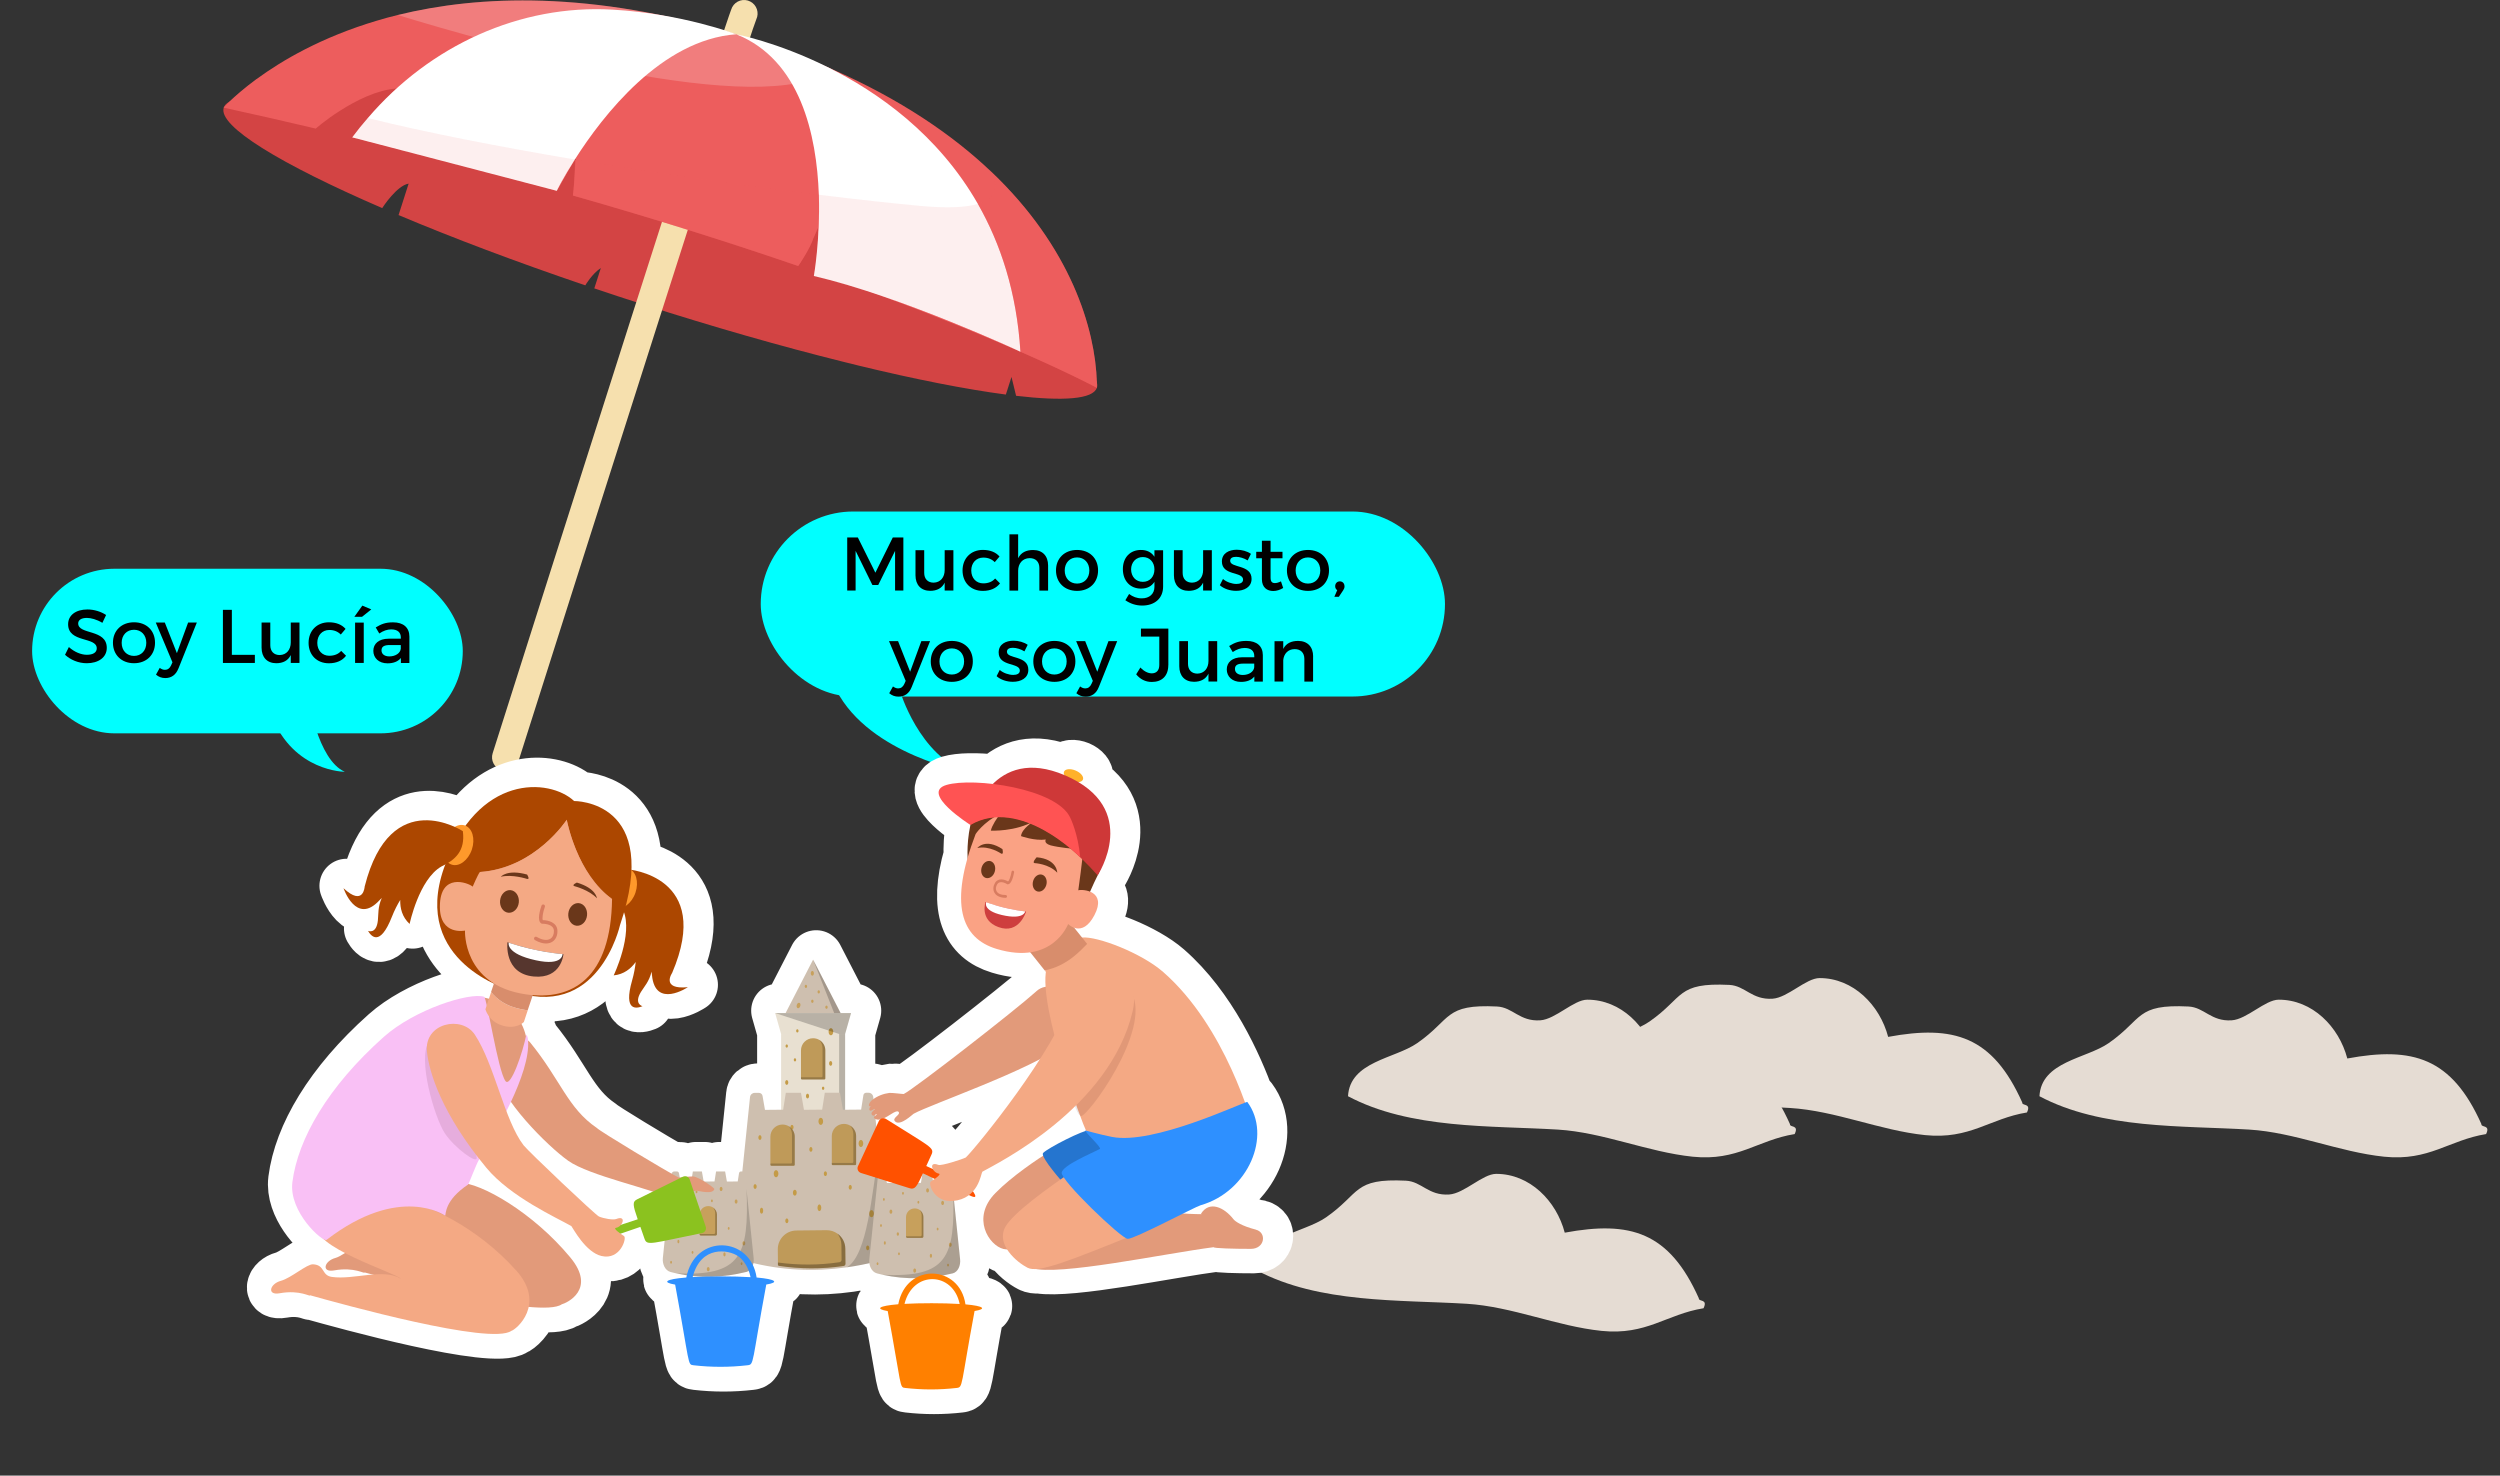 <?xml version="1.0" encoding="UTF-8"?>
<svg xmlns="http://www.w3.org/2000/svg" width="461.72" height="272.52" viewBox="0 0 461.72 272.52">
  <rect x="0" y="0" width="461.72" height="272.52" fill="#333333" stroke="none"/>
  <defs>
    <style>
      .c {
        opacity: .29;
      }

      .c, .d, .e, .f, .g, .h, .i, .j, .k, .l, .m, .n, .o, .p, .q, .r, .s, .t, .u, .v, .w, .x, .y, .z, .aa, .ab, .ac, .ad, .ae, .af, .ag, .ah, .ai, .aj, .ak, .al, .am, .an, .ao {
        stroke-width: 0px;
      }

      .d {
        opacity: .17;
      }

      .e {
        opacity: .2;
      }

      .e, .ap, .ae {
        fill: #fff;
      }

      .f {
        opacity: .24;
      }

      .g, .h {
        opacity: .1;
      }

      .g, .h, .ao {
        mix-blend-mode: multiply;
      }

      .g, .ah, .ao {
        fill: #ed5d5d;
      }

      .h {
        fill: #300;
      }

      .i {
        opacity: .21;
      }

      .ap {
        stroke: #fff;
        stroke-linejoin: round;
        stroke-width: 10px;
      }

      .aq {
        isolation: isolate;
      }

      .k {
        fill: #f4a984;
      }

      .l {
        fill: #f6e0ae;
      }

      .m {
        fill: #faa284;
      }

      .n {
        fill: #f9c0f5;
      }

      .o {
        fill: #2575cf;
      }

      .p {
        fill: #56362e;
      }

      .q {
        fill: #c49b47;
      }

      .r {
        fill: #d34444;
      }

      .s {
        fill: #c7a05c;
      }

      .t {
        fill: #ce3838;
      }

      .u {
        fill: #ce3e3e;
      }

      .v {
        fill: #e29a7a;
      }

      .w {
        fill: #d88d6c;
      }

      .x {
        fill: #d87c60;
      }

      .y {
        fill: #ac4700;
      }

      .z {
        fill: #bf9a59;
      }

      .aa {
        fill: #cebfaf;
      }

      .ab {
        fill: #2e90ff;
      }

      .ac {
        fill: #8bc21f;
      }

      .ad {
        fill: #ff8000;
      }

      .af {
        fill: #e8e0d1;
      }

      .ag {
        fill: #e5dcd3;
      }

      .ai {
        fill: #ff992b;
      }

      .aj {
        fill: #ffb12b;
      }

      .ak {
        fill: #ff5353;
      }

      .al {
        fill: #ff5100;
      }

      .am {
        fill: aqua;
      }

      .an {
        fill: #6a371a;
      }

      .ao {
        opacity: .4;
      }
    </style>
  </defs>
  <g class="aq">
    <g id="a" data-name="Layer 1">
      <g>
        <path class="ag" d="m458.29,207.62c-5.49-12.28-12.67-14.37-24.77-12.13-1.55-5.89-6.47-10.87-12.67-10.86-2.49,0-5.89,3.63-8.68,3.81-3.83.25-5.05-2.4-7.98-2.55-9.8-.48-8.33,2.29-14.74,6.76-4.15,2.89-12.43,3.37-12.79,9.81,11.49,6.11,26.42,5.41,38.73,6.16,8.41.51,16.62,4.15,24.94,5.01,8.31.85,11.96-3.07,18.82-4.18.86-1.77-.91-1.17-.87-1.82Z"/>
        <g>
          <g>
            <g>
              <path class="am" d="m56.94,128.79s1.68,11.53,6.74,13.75c0,0-9.38,0-13.47-10.2l6.74-3.55Z"/>
              <rect class="am" x="5.93" y="105.04" width="79.54" height="30.4" rx="15.2" ry="15.2"/>
            </g>
            <g>
              <path class="j" d="m19.6,113.57l-.69,1.46c-1.06-.64-2.13-.91-2.87-.91-.97,0-1.6.36-1.6,1.02,0,2.14,5.29.99,5.28,4.52,0,1.75-1.54,2.83-3.7,2.83-1.54,0-3-.63-4.01-1.56l.71-1.43c1.01.92,2.27,1.43,3.32,1.43,1.15,0,1.83-.43,1.83-1.19,0-2.19-5.29-.97-5.29-4.45,0-1.68,1.44-2.73,3.57-2.73,1.27,0,2.52.41,3.43,1.01Z"/>
              <path class="j" d="m28.63,118.71c0,2.24-1.58,3.78-3.88,3.78s-3.89-1.54-3.89-3.78,1.58-3.78,3.89-3.78,3.88,1.53,3.88,3.78Zm-6.16.01c0,1.44.94,2.42,2.28,2.42s2.27-.98,2.27-2.42-.94-2.41-2.27-2.41-2.28.98-2.28,2.41Z"/>
              <path class="j" d="m32.95,123.46c-.46,1.18-1.3,1.77-2.42,1.77-.67,0-1.2-.2-1.72-.63l.69-1.25c.35.25.63.36.97.36.49,0,.88-.27,1.13-.83l.25-.56-3.08-7.34h1.67l2.23,5.65,2.07-5.65h1.61l-3.39,8.47Z"/>
              <path class="j" d="m47.07,120.94v1.5h-5.9v-9.81h1.65v8.31h4.24Z"/>
              <path class="j" d="m55.31,122.44h-1.61v-1.46c-.5,1.04-1.44,1.5-2.66,1.51-1.71,0-2.73-1.09-2.73-2.87v-4.64h1.61v4.19c0,1.12.66,1.81,1.74,1.81,1.29-.03,2.04-1.02,2.04-2.33v-3.67h1.61v7.45Z"/>
              <path class="j" d="m63.82,116.15l-.88,1.04c-.52-.53-1.23-.85-2.13-.84-1.29,0-2.21.97-2.21,2.38s.92,2.38,2.21,2.38c.94,0,1.7-.31,2.2-.9l.9.9c-.67.88-1.75,1.39-3.17,1.39-2.21,0-3.75-1.53-3.75-3.77s1.54-3.8,3.75-3.8c1.34,0,2.4.43,3.08,1.22Z"/>
              <path class="j" d="m66.87,113.92h-1.43l1.48-2.07,1.65.7-1.71,1.37Zm-1.29,8.52v-7.45h1.6v7.45h-1.6Z"/>
              <path class="j" d="m74.03,121.53c-.53.66-1.39.98-2.46.98-1.61,0-2.62-.99-2.62-2.31s1.02-2.23,2.82-2.24h2.26v-.22c0-.94-.6-1.5-1.78-1.5-.71,0-1.46.25-2.2.76l-.66-1.12c1.04-.62,1.79-.94,3.21-.94,1.92,0,3,.98,3.01,2.62v4.89s-1.57,0-1.57,0v-.91Zm-.01-1.71v-.69h-2.02c-1.05,0-1.54.28-1.54.99,0,.67.55,1.11,1.44,1.11,1.15,0,2.03-.6,2.12-1.42Z"/>
            </g>
          </g>
          <g>
            <g>
              <path class="am" d="m166.18,127.5s3.57,12.21,12.67,15.2c0,0-18.19-3.24-24.37-15.2h11.7Z"/>
              <rect class="am" x="140.5" y="94.47" width="126.37" height="34.17" rx="17.08" ry="17.08"/>
            </g>
            <g>
              <path class="j" d="m165.31,109.07v-7.33s-3.11,6.3-3.11,6.3h-1.08l-3.1-6.3v7.33h-1.55v-9.81h1.96l3.24,6.51,3.22-6.51h1.95v9.81h-1.53Z"/>
              <path class="j" d="m176.08,109.07h-1.61v-1.46c-.5,1.04-1.44,1.5-2.66,1.51-1.71,0-2.73-1.09-2.73-2.87v-4.64h1.61v4.19c0,1.12.66,1.81,1.74,1.81,1.29-.03,2.04-1.02,2.04-2.33v-3.67h1.61v7.45Z"/>
              <path class="j" d="m184.6,102.78l-.88,1.04c-.52-.53-1.23-.85-2.13-.84-1.29,0-2.21.97-2.21,2.38s.92,2.38,2.21,2.38c.94,0,1.7-.31,2.2-.9l.9.9c-.67.88-1.75,1.39-3.17,1.39-2.21,0-3.75-1.53-3.75-3.77s1.54-3.8,3.75-3.8c1.34,0,2.4.43,3.08,1.22Z"/>
              <path class="j" d="m193.57,104.44v4.64h-1.61v-4.19c0-1.12-.67-1.81-1.79-1.81-1.33.01-2.13,1.01-2.13,2.33v3.67h-1.61v-10.39h1.61v4.4c.53-1.05,1.49-1.51,2.76-1.51,1.74,0,2.77,1.09,2.77,2.87Z"/>
              <path class="j" d="m202.8,105.35c0,2.24-1.58,3.78-3.88,3.78s-3.89-1.54-3.89-3.78,1.58-3.78,3.89-3.78,3.88,1.53,3.88,3.78Zm-6.16.01c0,1.44.94,2.42,2.28,2.42s2.27-.98,2.27-2.42-.94-2.41-2.27-2.41-2.28.98-2.28,2.41Z"/>
              <path class="j" d="m214.81,108.35c0,2.14-1.53,3.49-3.87,3.49-1.16,0-2.19-.36-3.1-.98l.69-1.16c.7.52,1.43.81,2.34.81,1.42,0,2.34-.83,2.34-2.12v-.94c-.5.81-1.34,1.26-2.47,1.26-2.02,0-3.36-1.46-3.36-3.6s1.33-3.53,3.31-3.54c1.15-.01,2,.45,2.52,1.26v-1.2h1.6v6.72Zm-1.6-3.19c0-1.34-.88-2.28-2.14-2.28s-2.16.95-2.17,2.28c.01,1.34.88,2.3,2.17,2.3s2.14-.95,2.14-2.3Z"/>
              <path class="j" d="m223.81,109.07h-1.61v-1.46c-.5,1.04-1.44,1.5-2.66,1.51-1.71,0-2.73-1.09-2.73-2.87v-4.64h1.61v4.19c0,1.12.66,1.81,1.74,1.81,1.29-.03,2.04-1.02,2.04-2.33v-3.67h1.61v7.45Z"/>
              <path class="j" d="m231.02,102.31l-.59,1.19c-.66-.41-1.49-.66-2.14-.66s-1.09.21-1.09.74c0,1.37,3.96.63,3.95,3.33,0,1.53-1.36,2.21-2.86,2.21-1.09,0-2.25-.36-3-1.04l.58-1.15c.64.57,1.68.92,2.49.92.69,0,1.22-.24,1.22-.8,0-1.53-3.92-.67-3.91-3.36,0-1.51,1.32-2.16,2.75-2.16.94,0,1.93.28,2.61.76Z"/>
              <path class="j" d="m236.98,108.6c-.59.35-1.21.55-1.83.55-1.12,0-2.09-.64-2.09-2.17v-3.87h-1.05v-1.2h1.05v-2.04h1.6v2.04h2.2v1.2h-2.2v3.57c0,.77.29,1.01.8,1.01.34,0,.69-.11,1.12-.32l.41,1.23Z"/>
              <path class="j" d="m245.45,105.35c0,2.24-1.58,3.78-3.88,3.78s-3.89-1.54-3.89-3.78,1.58-3.78,3.89-3.78,3.88,1.53,3.88,3.78Zm-6.16.01c0,1.44.94,2.42,2.28,2.42s2.27-.98,2.27-2.42-.94-2.41-2.27-2.41-2.28.98-2.28,2.41Z"/>
              <path class="j" d="m248.32,108.28c0,.28-.1.52-.25.74l-.8,1.2h-.83l.53-1.22c-.25-.17-.38-.43-.38-.73,0-.52.36-.9.87-.9.45,0,.85.34.85.9Z"/>
              <path class="j" d="m168.37,126.9c-.46,1.18-1.3,1.76-2.42,1.76-.67,0-1.2-.2-1.72-.63l.69-1.25c.35.25.63.36.97.36.49,0,.88-.27,1.13-.83l.25-.56-3.08-7.34h1.67l2.23,5.65,2.07-5.65h1.61l-3.39,8.47Z"/>
              <path class="j" d="m179.67,122.15c0,2.24-1.58,3.78-3.88,3.78s-3.89-1.54-3.89-3.78,1.58-3.78,3.89-3.78,3.88,1.53,3.88,3.78Zm-6.16.01c0,1.44.94,2.42,2.28,2.42s2.27-.98,2.27-2.42-.94-2.41-2.27-2.41-2.28.98-2.28,2.41Z"/>
              <path class="j" d="m189.79,119.11l-.59,1.19c-.66-.41-1.49-.66-2.14-.66s-1.09.21-1.09.74c0,1.37,3.96.63,3.95,3.33,0,1.53-1.36,2.21-2.86,2.21-1.09,0-2.25-.36-3-1.04l.58-1.15c.64.57,1.68.92,2.49.92.69,0,1.22-.24,1.22-.8,0-1.53-3.92-.67-3.91-3.36,0-1.51,1.32-2.16,2.75-2.16.94,0,1.93.28,2.61.76Z"/>
              <path class="j" d="m198.61,122.15c0,2.24-1.58,3.78-3.88,3.78s-3.89-1.54-3.89-3.78,1.58-3.78,3.89-3.78,3.88,1.53,3.88,3.78Zm-6.16.01c0,1.44.94,2.42,2.28,2.42s2.27-.98,2.27-2.42-.94-2.41-2.27-2.41-2.28.98-2.28,2.41Z"/>
              <path class="j" d="m202.93,126.9c-.46,1.18-1.3,1.76-2.42,1.76-.67,0-1.21-.2-1.72-.63l.69-1.25c.35.25.63.36.97.36.49,0,.88-.27,1.13-.83l.25-.56-3.08-7.34h1.67l2.23,5.65,2.07-5.65h1.61l-3.39,8.47Z"/>
              <path class="j" d="m215.77,122.85c0,1.97-1.16,3.1-3.05,3.1-1.18,0-2.16-.52-2.88-1.41l.78-1.26c.64.7,1.42,1.08,2.09,1.08.88,0,1.4-.55,1.4-1.55v-5.24h-3.39v-1.48h5.06v6.78Z"/>
              <path class="j" d="m224.8,125.87h-1.61v-1.46c-.5,1.04-1.44,1.5-2.66,1.51-1.71,0-2.73-1.09-2.73-2.87v-4.64h1.61v4.19c0,1.12.66,1.81,1.74,1.81,1.29-.03,2.04-1.02,2.04-2.33v-3.67h1.61v7.45Z"/>
              <path class="j" d="m231.65,124.96c-.53.66-1.39.98-2.46.98-1.61,0-2.62-.99-2.62-2.31s1.02-2.23,2.82-2.24h2.26v-.22c0-.94-.6-1.5-1.78-1.5-.71,0-1.46.25-2.2.76l-.66-1.12c1.04-.62,1.79-.94,3.21-.94,1.92,0,3,.98,3.01,2.62v4.89s-1.57,0-1.57,0v-.91Zm-.01-1.71v-.69h-2.02c-1.05,0-1.54.28-1.54.99,0,.67.55,1.11,1.44,1.11,1.15,0,2.03-.6,2.12-1.42Z"/>
              <path class="j" d="m242.51,121.24v4.64h-1.61v-4.19c0-1.12-.67-1.81-1.79-1.81-1.23.01-2,.87-2.11,2.03v3.96h-1.61v-7.45h1.61v1.43c.53-1.04,1.48-1.48,2.75-1.48,1.74,0,2.77,1.09,2.77,2.87Z"/>
            </g>
          </g>
          <g>
            <path class="ag" d="m373.49,203.63c-5.49-12.28-12.67-14.37-24.77-12.13-1.55-5.89-6.47-10.87-12.67-10.86-2.49,0-5.89,3.63-8.68,3.81-3.83.25-5.05-2.4-7.98-2.55-9.8-.48-8.33,2.29-14.74,6.76-4.15,2.89-12.43,3.37-12.79,9.81,11.49,6.11,26.42,5.41,38.73,6.16,8.41.51,16.62,4.15,24.94,5.01,8.31.85,11.96-3.07,18.82-4.18.86-1.77-.91-1.17-.87-1.82Z"/>
            <path class="ag" d="m330.59,207.62c-5.49-12.28-12.67-14.37-24.77-12.13-1.55-5.89-6.47-10.87-12.67-10.86-2.49,0-5.89,3.63-8.68,3.81-3.83.25-5.05-2.4-7.98-2.55-9.8-.48-8.33,2.29-14.74,6.76-4.15,2.89-12.43,3.37-12.79,9.81,11.49,6.11,26.42,5.41,38.73,6.16,8.41.51,16.62,4.15,24.94,5.01,8.31.85,11.96-3.07,18.82-4.18.86-1.77-.91-1.17-.87-1.82Z"/>
            <path class="ag" d="m313.76,239.79c-5.49-12.28-12.67-14.37-24.77-12.13-1.55-5.89-6.47-10.87-12.67-10.86-2.49,0-5.89,3.63-8.68,3.81-3.83.25-5.05-2.4-7.98-2.55-9.8-.48-8.33,2.29-14.74,6.76-4.15,2.89-12.43,3.37-12.79,9.81,11.49,6.11,26.42,5.41,38.73,6.16,8.41.51,16.62,4.15,24.94,5.01,8.31.85,11.96-3.07,18.82-4.18.86-1.77-.91-1.17-.87-1.82Z"/>
            <g>
              <path class="ao" d="m62.8,20.45c-2.68,1.69-4.48,3.3-4.48,3.3-5.5-1.3-11.17-2.6-17.01-3.87,0,0,.38-.43,1.11-1.15.99-.94,2.64-2.41,4.97-4.13,2.89,1.91,8.31,3.9,15.41,5.85Z"/>
              <g>
                <path class="r" d="m156.86,41.54c29.54,10.89,44.2,23.94,45.7,29.05.11.38.13.71.02,1.02-.68,2.11-6.12,2.52-14.92,1.49l-.85-3.48-1.04,3.25c-7.31-.96-16.66-2.79-27.36-5.39l-2.7-.67c-11.25-2.8-23.87-6.39-37.11-10.64-3-.96-5.95-1.93-8.84-2.91l1.21-3.76c-1.63,1.06-2.87,3.2-2.87,3.2-12.82-4.35-24.55-8.79-34.49-12.98l1.86-5.81c-2.18.38-4.73,4.28-4.88,4.52-18.8-8.12-30.36-15.15-29.27-18.54.15-.46.52-.84,1.1-1.13,2.77-1.41,14.77-9.94,25.37-8.2,1.61.26,9.21-.97,10.97-.63,10.88,2.05,13.93,15.71,28.8,20.02.09.02.16.04.25.07,5.67,1.63,11.52,3.42,17.49,5.34,8.77,2.81,18.28.64,26.08,3.51l5.49,2.69Z"/>
                <path class="l" d="m92.6,142.23c-1.31-.42-2.03-1.82-1.61-3.12C101.06,107.37,134.01,3.66,135.22,1.34c.64-1.22,2.15-1.7,3.36-1.05,1.19.62,1.67,2.07,1.1,3.28-1.57,3.79-32.23,100.16-43.94,137.05-.42,1.31-1.81,2.03-3.13,1.62h0Z"/>
                <path class="ah" d="m202.57,71.62s-4.62-2.5-14.11-6.66c-6.2-2.7-14.47-6.15-24.89-10.04-.24-.1-.49-.18-.71-.26-3.84-1.43-7.96-2.94-12.38-4.46.51-1.59.73-5.44.65-7.33-.01-.39-.03-.59-.06-.76-.07-.02-.75,1.82-.82,1.79-.55,1.88-2.68,5.03-2.83,5.23-11.85-4.07-25.72-8.5-41.61-13.02.27-1.86.49-6.75.49-6.75-1.12,1.61-2.72,4.72-3.34,5.64-.07.14-.13.23-.13.23-11.53-3.26-24.12-6.56-37.77-9.87,2.99-3.76,8.12-9.01,8.12-9.01-3.65.28-7.52,2.27-10.38,4.1-2.68,1.69-4.48,3.3-4.48,3.3-5.5-1.3-11.17-2.6-17.01-3.87,0,0,.38-.43,1.11-1.15.99-.94,2.64-2.41,4.97-4.13,4.62-3.39,11.93-7.71,22.14-10.76,1.27-.39,2.57-.74,3.93-1.07,15.08-3.71,35.74-4.48,62.51,3.56,6.47,1.94,12.36,4.1,17.69,6.44,12.63,5.56,22.18,12.08,29.33,18.86,14.77,14,19.3,29.1,19.59,38.97,0,.33.03.67,0,1.02Z"/>
                <g>
                  <path class="ae" d="m113.15,1.78c-17.08-.99-33.74,6.6-45.22,20.02-.99,1.13-1.95,2.33-2.87,3.57l37.77,9.87s1.17-2.36,3.33-5.78c5.19-8.15,16-22.13,29.81-23.13,0,0-9.9-3.81-22.82-4.55Z"/>
                  <path class="ae" d="m180.61,37.67c-14.73-25.74-44.64-31.34-44.64-31.34,11.86,4.71,14.86,18.6,15.26,29.64.27,8.31-.92,15-.92,15,16.09,3.74,38.15,13.99,38.15,13.99-.68-10.96-3.66-19.94-7.85-27.29Z"/>
                </g>
                <path class="g" d="m106.16,29.46c-2.16,3.42-3.33,5.78-3.33,5.78l-37.77-9.87c.92-1.24,1.88-2.44,2.87-3.57,10.76,2.68,24.3,5.3,38.23,7.66Z"/>
                <path class="g" d="m188.46,64.96s-22.06-10.25-38.15-13.99c0,0,1.19-6.69.92-15,7.22.89,13.63,1.58,18.74,2.06,5.03.46,8.46.28,10.64-.37,4.19,7.35,7.17,16.33,7.85,27.29Z"/>
                <path class="ao" d="m151.23,35.97c.09,2.44.04,4.75-.1,6.79-.02-.28-.04-.48-.07-.65-.07-.02-.75,1.82-.82,1.79-.55,1.88-2.68,5.03-2.83,5.23-11.85-4.07-25.72-8.5-41.61-13.02.27-1.86.39-6.6.39-6.6-1.19,1.59-2.62,4.57-3.24,5.49.33-.69,1.44-2.77,3.21-5.55,15.61,2.6,31.7,4.88,45.07,6.51Z"/>
                <path class="ao" d="m163.57,54.92c12.8,4.43,24.89,10.04,24.89,10.04-6.2-2.7-14.47-6.15-24.89-10.04Z"/>
                <path class="ao" d="m202.57,71.62s-4.62-2.5-14.11-6.66c-.68-10.96-3.66-19.94-7.85-27.29,3.57-1.05,3.83-3.32,2.37-6.03,14.77,14,19.3,29.1,19.59,38.97,0,.33.03.67,0,1.02Z"/>
                <path class="e" d="m153.66,12.77c-12.43,9.63-62.76-4.65-80.2-10,15.08-3.71,35.74-4.48,62.51,3.56,6.47,1.94,12.36,4.1,17.69,6.44Z"/>
              </g>
            </g>
            <path class="ap" d="m232.47,226.69c-2.56-.65-3.79-1.5-4.11-1.91-1.71-2.2-4.47-3.5-6.01-1,0,0,.07.03.17.06-.88,0-2.08-.04-3.46-.12,1.63-.81,2.9-1.43,3.24-1.53,8.8-2.51,13.21-12.88,8.61-19.08-.08.02-.21.06-.4.13-2.34-6.5-7.13-17.14-15.12-24.12-4.04-3.53-12.18-6.64-14.98-6.37,0,0,0,0-.01,0l-1.45-1.81c.96.33,2.39.21,3.72-2.32,1.39-2.64.41-3.85-.8-4.35.5-1.16.98-2.14,1.4-3.01.03-.05,7.14-10.86-3.58-17.23.42-.03.75-.18.87-.46.22-.52-.39-1.27-1.35-1.68-.97-.4-1.93-.31-2.14.21-.08.19-.05.41.07.64-6.34-2.68-10.53-1-13.21,1.64-3.5-.41-6.74-.36-8.57.18-4.97,1.47,4.43,7.39,4.43,7.39-.56,2.61-.57,4.81-.52,6.04-2.86,9.96-.46,15.11,5.37,16.86,2.48.75,4.52.87,6.2.62l2.66,3.33.23.29c-.11.79-.13,1.72-.06,2.76-.61.09-1.2.35-1.72.82-4,3.6-22.55,18.01-24.48,18.96h0c-.1.03-2.18-.25-2.66-.2-.9.11-1.98.48-2.9,1.14l-.04-.37c-.05-.45-.42-.79-.87-.79h-.43c-.26,0-.48.19-.52.44l-.42,2.67-2.98.02v-14.01l1.1-3.87h-1.93l-5.08-9.86-5.08,9.86h-1.93,0,0l1.1,3.87v13.99l-2.97.02-.45-2.59c-.06-.32-.33-.55-.66-.55h-.79c-.44,0-.81.33-.86.77l-1.42,13.74s-.03,0-.05,0h-.2c-.19,0-.35.14-.38.32l-.24,1.53-2,.02-.33-1.87h-1.67l-.29,1.85-1.88.02s-.09-.06-.14-.08l-.31-1.79h-1.67l-.15.93c-.23,0-.56.03-.9.06-.25-.13-.55-.14-.83,0l-.22.11c-.13.01-.24.02-.33.03l-.14-.8c-.03-.19-.2-.33-.39-.33h-.47c-.25,0-.46.18-.5.43-3.83-2.17-13.41-7.96-13.82-8.46-5.38-3.65-6.7-8.9-12.3-15.77-.12-.15-.25-.27-.39-.36,0-.01,0-.03,0-.04-.04-.56-.15-.82-.33-1.05-.02.09-.04.2-.06.29,0-.01,0-.03,0-.04-.2-.85-.49-1.6-.83-2.26.29-.18.44-.33.44-.33l.71-2.15.89-2.66c12.82,1.87,16.15-13.06,16.15-13.06.28-.82.52-1.6.74-2.36,1.51,4.46-1.91,11.61-1.91,11.61,1.89-.18,3.19-1.25,4.07-2.47-.1,1.01-.3,2.14-.66,3.38-1.69,5.91.93,5.18,1.91,4.78,0,0-1.64-.39-.27-2.64.58-.96,1.52-1.91,1.95-3.73.04.2.06.41.08.62.58,6.3,6.63,2.24,6.63,2.24-5.05.49-2.91-2.62-2.91-2.62,6.74-15.7-4.53-18.57-7.51-19.05.46-12.84-10.59-12.71-10.59-12.71-3.73-3.48-13.34-4.67-20.07,4.57-.04-.02-.07-.04-.11-.06-.59-.2-1.24-.07-1.84.28-3.6-1.63-12.84-4.11-16.66,11,0,0-.19,3.77-3.91.31,0,0,2.34,6.9,6.63,2.24.14-.15.29-.3.44-.44-.76,1.71-.6,3.03-.72,4.15-.28,2.62-1.82,1.93-1.82,1.93.53.92,2.17,3.1,4.42-2.63.47-1.19,1-2.22,1.53-3.08-.04,1.5.33,3.14,1.73,4.43,0,0,1.71-8.23,5.87-10.61.24-.11.47-.24.7-.36-.08.21-.16.41-.24.63-4.52,12.9,4.3,19.05,9.22,21.38l-.51,1.53-.42,1.25c-.29-.08-.55-.14-.77-.19-.04-.11-.08-.17-.12-.18-2.65-.86-12.79,2.3-18.52,7.41-10.29,9.17-15.85,18.79-16.88,26.82-.61,4.79,4.07,9.66,5.77,10.54.95.87,2.37,1.74,3.93,2.56-.65.42-1.28.78-1.78.91-2.08.56-2.63,2.73-.23,2.3,3.81-.69,5.69.73,5.62.37.4.11.9.25,1.48.41-2.51.21-5.23.77-7.52.43-1.96-.29-1.2-2.2-3.46-2.33-1.13-.07-4.05,2.54-5.94,3.05-2.08.56-2.63,2.73-.23,2.3,3.81-.69,5.69.73,5.62.37,5.73,1.6,33.37,9.29,37.18,6.57.51-.13,2.65-1.8,3.2-4.42,2.95.26,5.2.17,6.11-.48.87-.22,6.49-2.73,1.57-8.67-5.99-7.24-14.16-12.39-18.8-13.54.3-.59,1.45-3.68,1.99-4.55.01-.02.03-.04.04-.07.42.53.84,1.06,1.29,1.61,4.45,5.39,13.04,9.25,15.7,10.77.28.34,2.62,4.85,5.58,5.53,3.47.81,4.69-3.33,4.16-3.66-.2-.13-.44-.29-.67-.46l3.68-1.26c.23.65.48,1.36.77,2.21.3.89.78.95,3.71.36l-.33,3.19c-.11,1.07.37,2.31,1.42,2.58.36.09.71.18,1.06.26h0c.65.14,1.31.26,1.96.35-.03.14-.08.26-.11.4-3.87.31-4.55.9-2.06,1.31,2.76,14.95,2.25,14.77,3.41,14.9,3.3.38,6.63.38,9.93,0,1.29-.14.75-.19,3.49-14.91,2.43-.4,1.83-.98-1.77-1.3-.12-.87-.38-1.63-.71-2.31.04-.13.08-.26.11-.39,5.8,1.4,11.56,1.61,17.27.8,1.39-.2,2.77-.47,4.16-.78.11.87.58,1.69,1.4,1.91.36.09.71.18,1.06.26h0c2.02.45,4.04.64,6.04.62-1.5.89-2.72,2.47-3.17,4.82-3.67.3-4.32.86-1.95,1.26,2.63,14.24,2.14,14.08,3.25,14.2,3.14.36,6.32.36,9.46,0,1.23-.14.72-.19,3.33-14.21,2.31-.38,1.74-.93-1.68-1.23-.4-2.84-2.12-4.64-4.16-5.35.59-.11,1.19-.24,1.78-.38,1.04-.26,1.51-1.51,1.4-2.58l-1.12-10.83c1.16-.14,2.06-.53,2.75-1.06.16.07.31.14.44.19,1.1.48.8-.19.31-.88,1.33-1.5,1.57-3.43,1.74-3.64,1.58-.89,9.86-4.99,17.1-12.06.3.8.62,1.42.93,1.69.57,1.52.98,2.54,1.11,2.79-.07-.02-.11-.03-.12-.03-.03,0-.02.05,0,.1-2.24.75-6.94,3.21-7.8,4.05-.09.09-.09.27,0,.5-2.72,1.77-6.28,4.33-8.81,6.89-4.54,4.6-1.2,9.68,1.47,10.34.21.05.44.07.69.08.98,1.57,2.68,2.83,3.78,3.39.38.2.9.27,1.56.23,5.85.96,24.14-2.93,32.8-4.04-.04.21,3.75.31,6.87.31,2.59,0,2.99-3.02.91-3.55Zm-114.25-5.6c-.91.45-.8,1.06.11,3.69-.64.21-1.78.58-3.07,1,.53-.67.47-1.58-.87-1.05-.59.23-2.35-.08-3.22-.46-.64-.28-13.02-12-13.91-13.15-1.21-1.57-2.22-3.82-3.17-6.31.28-.56.55-1.12.82-1.69,3.05,4.33,7.93,8.98,10.58,10.87,3.07,2.18,10.94,4.14,15.62,5.69l-2.88,1.42Zm10.26,14.36c.02-.06.04-.12.06-.18.51.05,1.02.09,1.54.11-.56.02-1.1.04-1.59.07Zm4.97-.13c1.64-.13,3.27-.4,4.89-.8.18-.05.34-.13.49-.23.18.49.29.92.34,1.18-1.68-.11-3.72-.15-5.72-.15Zm29.63-28.95c-.09.08-.17.18-.22.3l-.44.95-.14-1.32c.25.1.52.12.8.07Zm10.1,10.96c-.11.08-.22.16-.33.23l-.07-.42c.13.06.27.13.4.19Zm-2.53.72h-.49c.21-.36.44-.85.72-1.46l-.23,1.46Zm-6.29.02l-.06-.36,1.12.35h-1.06Zm-1.91-12.69c.02.07-.1.16-.24.27l-.02-.16c.13-.1.23-.18.25-.11Zm15.34,35.04c-3.05-.19-7.35-.18-10.19-.02,1.58-6.26,8.99-5.93,10.19.02Zm1.15-27.06c-.64.33-4.5,1.59-5.08,1.37-1.15-.46-1.34.17-1.02.78l-1.22-.56c.28-.63.59-1.31.97-2.13.6-1.29-.37-1.47-8.39-6.55-.13-.08-.26-.12-.4-.14.49-.22,1-.55,1.5-.86.29-.18.96-.57,1.19-.31.5.57-1.36,1.13-.61,1.8.96.87,3.2-1.34,3.39-1.44,2.58-1.43,15.27-5.87,23.33-10.08-5.37,8.39-12.28,16.78-13.66,18.12Z"/>
            <g>
              <g id="b" data-name="Sand castle">
                <g>
                  <rect class="af" x="144.26" y="190.97" width="11.83" height="21.32"/>
                  <rect class="i" x="154.98" y="190.97" width="1.1" height="21.32"/>
                  <polygon class="af" points="156.08 190.97 144.26 190.97 143.16 187.1 157.18 187.1 156.08 190.97"/>
                  <polygon class="aa" points="150.17 177.23 145.09 187.1 155.25 187.1 150.17 177.23"/>
                  <g>
                    <path class="z" d="m151.3,192.05c-.33-.19-.72-.3-1.13-.3h-.02c-1.23.01-2.22,1.01-2.22,2.25v4.96s0,.21,0,.21c0,.11.09.2.2.2h4.1c.11,0,.2-.09.2-.2v-5.17c0-.83-.45-1.56-1.12-1.94Z"/>
                    <path class="i" d="m147.92,199.17c0,.11.09.2.2.2h4.1c.11,0,.2-.09.2-.2v-5.17c0-.83-.45-1.56-1.12-1.94.38.4.61.94.61,1.53v5.17c0,.11-.09.2-.2.2h-3.78s0,.21,0,.21Z"/>
                  </g>
                  <g>
                    <path class="q" d="m153.89,190.55c0,.36-.19.66-.43.66s-.43-.29-.43-.66.19-.66.43-.66.43.29.43.66Z"/>
                    <path class="q" d="m149.43,202.43c0,.24-.13.44-.29.44s-.29-.2-.29-.44.13-.44.29-.44.29.2.29.44Z"/>
                    <path class="q" d="m145.59,199.92c0,.24-.13.44-.29.44s-.29-.2-.29-.44.13-.44.29-.44.29.2.29.44Z"/>
                    <path class="q" d="m153.7,196.4c0,.24-.13.44-.29.44s-.29-.2-.29-.44.13-.44.29-.44.29.2.29.44Z"/>
                    <path class="q" d="m147.04,195.74c0,.17-.1.3-.22.3s-.22-.14-.22-.3.1-.3.22-.3.22.14.22.3Z"/>
                    <path class="q" d="m145.52,193.19c0,.17-.1.3-.22.3s-.22-.14-.22-.3.1-.3.22-.3.22.14.22.3Z"/>
                    <ellipse class="q" cx="147.26" cy="190.39" rx=".22" ry=".3"/>
                    <ellipse class="q" cx="152.02" cy="200.99" rx=".22" ry=".3"/>
                  </g>
                  <polygon class="i" points="150.17 177.23 154.06 187.1 155.25 187.1 150.17 177.23"/>
                  <polygon class="i" points="157.18 187.1 156.08 190.97 154.98 190.97 143.16 187.1 157.18 187.1"/>
                  <path class="s" d="m147.81,185.79c-.08.28-.28.46-.47.41-.18-.05-.27-.31-.19-.59.08-.28.28-.46.47-.41.18.05.27.31.19.59Z"/>
                  <path class="s" d="m150.32,179.76c0,.25-.13.44-.29.44s-.29-.2-.29-.44.13-.44.29-.44.29.2.29.44Z"/>
                  <path class="s" d="m151.43,183.19c0,.17-.1.3-.22.3s-.22-.14-.22-.3.1-.3.22-.3.22.14.22.3Z"/>
                  <path class="s" d="m149.06,182.17c0,.17-.1.3-.22.3s-.22-.14-.22-.3.1-.3.22-.3.22.14.22.3Z"/>
                  <path class="s" d="m152.86,186.02c0,.17-.1.3-.22.3s-.22-.14-.22-.3.1-.3.22-.3.22.14.22.3Z"/>
                  <ellipse class="s" cx="150.03" cy="184.92" rx=".22" ry=".3"/>
                </g>
                <g>
                  <path class="aa" d="m161.64,233.04c-1.74.43-3.49.77-5.24,1.02-6.01.85-12.09.59-18.2-1.02-1.75-.46-2.56-2.54-2.38-4.34l2.7-26.09c.05-.44.42-.77.86-.77h.79c.32,0,.6.23.66.55l.45,2.59,3.36-.03.49-3.12h2.8l.55,3.14,3.36-.03.49-3.12h2.8l.55,3.14,3.36-.03.42-2.67c.04-.25.26-.44.52-.44h.43c.45,0,.82.34.87.79l1.04,10,1.66,16.08c.19,1.79-.61,3.9-2.36,4.33Z"/>
                  <ellipse class="q" cx="140.65" cy="223.6" rx=".3" ry=".55"/>
                  <path class="q" d="m151.68,223.06c0,.34-.16.62-.35.62s-.35-.28-.35-.62.16-.62.35-.62.35.28.35.62Z"/>
                  <path class="q" d="m143.76,216.77c0,.36-.19.66-.43.66s-.43-.29-.43-.66.19-.66.43-.66.43.29.43.66Z"/>
                  <path class="q" d="m152.02,207.1c0,.36-.19.66-.43.66s-.43-.29-.43-.66.19-.66.43-.66.43.29.43.66Z"/>
                  <path class="q" d="m161.39,224.15c0,.36-.19.66-.43.66s-.43-.29-.43-.66.19-.66.43-.66.43.29.43.66Z"/>
                  <path class="q" d="m146.56,208.19c0,.24-.13.44-.29.44s-.29-.2-.29-.44.13-.44.29-.44.29.2.29.44Z"/>
                  <path class="q" d="m157.32,219.28c0,.24-.13.44-.29.44s-.29-.2-.29-.44.13-.44.29-.44.29.2.29.44Z"/>
                  <path class="q" d="m150.05,212.28c0,.24-.13.44-.29.44s-.29-.2-.29-.44.13-.44.29-.44.29.2.29.44Z"/>
                  <path class="q" d="m152.73,216.77c0,.24-.13.44-.29.44s-.29-.2-.29-.44.13-.44.29-.44.29.2.29.44Z"/>
                  <path class="q" d="m138.67,230.03c0,.24-.13.44-.29.44s-.29-.2-.29-.44.13-.44.29-.44.29.2.29.44Z"/>
                  <ellipse class="q" cx="146.79" cy="220.28" rx=".35" ry=".54"/>
                  <path class="q" d="m160.54,230.47c0,.24-.13.44-.29.44s-.29-.2-.29-.44.13-.44.29-.44.29.2.29.44Z"/>
                  <path class="q" d="m145.61,225.47c0,.24-.13.44-.29.44s-.29-.2-.29-.44.13-.44.29-.44.29.2.29.44Z"/>
                  <path class="q" d="m140.64,210.09c0,.24-.13.44-.29.44s-.29-.2-.29-.44.13-.44.29-.44.29.2.29.44Z"/>
                  <path class="q" d="m139.75,219.14c0,.24-.13.44-.29.44s-.29-.2-.29-.44.13-.44.29-.44.29.2.29.44Z"/>
                  <path class="q" d="m159.43,211.19c0,.36-.19.66-.43.66s-.43-.29-.43-.66.19-.66.43-.66.43.29.43.66Z"/>
                  <path class="d" d="m161.64,233.04c-1.74.43-3.49.77-5.24,1.02.01,0,.02,0,.04-.02,3.8-2.37,4.52-13.39,5.89-21.42l1.66,16.08c.19,1.79-.61,3.9-2.36,4.33Z"/>
                  <g>
                    <path class="z" d="m156.12,230.62c-.01-1.15-.58-2.16-1.45-2.78-.57-.41-1.28-.65-2.03-.64l-5.57.06c-1.91.02-3.44,1.58-3.42,3.49l.03,2.82c0,.12.09.21.2.23,3.91.57,7.89.62,11.93.01.2-.03.34-.2.34-.4l-.03-2.79Z"/>
                    <path class="c" d="m143.67,233.17v.39c0,.12.09.21.21.23,3.91.57,7.89.62,11.93.01.2-.03.34-.2.34-.4l-.03-2.79c-.01-1.15-.58-2.16-1.45-2.78.45.58.72,1.3.73,2.08l.03,2.75c0,.22-.16.41-.38.45-3.85.58-7.64.56-11.37.06Z"/>
                  </g>
                  <g>
                    <path class="z" d="m156.99,207.87c-.33-.19-.72-.3-1.13-.3h-.02c-1.23.01-2.22,1.01-2.22,2.25v4.96s0,.21,0,.21c0,.11.09.2.2.2h4.1c.11,0,.2-.09.2-.2v-5.17c0-.83-.45-1.56-1.12-1.94Z"/>
                    <path class="i" d="m153.61,214.99c0,.11.09.2.2.2h4.1c.11,0,.2-.09.2-.2v-5.17c0-.83-.45-1.56-1.12-1.94.38.4.61.94.61,1.53v5.17c0,.11-.09.2-.2.2h-3.78s0,.21,0,.21Z"/>
                  </g>
                  <g>
                    <path class="z" d="m145.65,207.99c-.33-.19-.72-.3-1.13-.3h-.02c-1.23.01-2.22,1.01-2.22,2.25v4.96s0,.21,0,.21c0,.11.09.2.2.2h4.1c.11,0,.2-.09.2-.2v-5.17c0-.83-.45-1.56-1.12-1.94Z"/>
                    <path class="i" d="m142.28,215.1c0,.11.09.2.2.2h4.1c.11,0,.2-.09.2-.2v-5.17c0-.83-.45-1.56-1.12-1.94.38.4.61.94.61,1.53v5.17c0,.11-.09.2-.2.2h-3.78s0,.21,0,.21Z"/>
                  </g>
                </g>
                <g>
                  <path class="aa" d="m137.79,234.92c-4.25,1.05-8.55,1.22-12.89.26h0c-.35-.08-.71-.16-1.06-.26-1.04-.28-1.53-1.51-1.42-2.58l1.61-15.53c.03-.26.25-.46.51-.46h.47c.19,0,.36.14.39.33l.27,1.54,2-.02.29-1.85h1.67l.33,1.87,2-.02.29-1.85h1.67l.33,1.87,2-.02.24-1.53c.03-.19.19-.32.38-.32h.2c.27,0,.49.2.52.47l.29,2.77,1.32,12.76c.11,1.07-.36,2.32-1.4,2.58Z"/>
                  <path class="s" d="m134.75,226.87c0,.14-.08.26-.17.26s-.17-.12-.17-.26.08-.26.17-.26.17.12.17.26Z"/>
                  <path class="s" d="m125.47,229.3c0,.18-.08.33-.18.33s-.18-.15-.18-.33.08-.33.18-.33.18.15.18.33Z"/>
                  <ellipse class="s" cx="133.8" cy="231.67" rx=".21" ry=".37"/>
                  <path class="s" d="m126.67,223.52c0,.22-.11.39-.26.39s-.26-.17-.26-.39.11-.39.26-.39.26.17.26.39Z"/>
                  <ellipse class="s" cx="133.18" cy="219.59" rx=".26" ry=".39"/>
                  <path class="s" d="m137.64,229.63c0,.22-.11.39-.26.39s-.26-.17-.26-.39.11-.39.26-.39.26.17.26.39Z"/>
                  <path class="s" d="m128.81,220.12c0,.14-.08.26-.17.26s-.17-.12-.17-.26.08-.26.17-.26.17.12.17.26Z"/>
                  <path class="s" d="m131.65,221.78c0,.14-.08.26-.17.26s-.17-.12-.17-.26.08-.26.17-.26.17.12.17.26Z"/>
                  <path class="s" d="m124.11,233.13c0,.14-.08.26-.17.26s-.17-.12-.17-.26.08-.26.17-.26.17.12.17.26Z"/>
                  <path class="s" d="m127.9,227.65c0,.18-.09.32-.21.32s-.21-.14-.21-.32.09-.32.21-.32.21.14.21.32Z"/>
                  <path class="s" d="m137.13,233.39c0,.14-.08.26-.17.26s-.17-.12-.17-.26.08-.26.17-.26.17.12.17.26Z"/>
                  <path class="s" d="m128.07,231.3c0,.14-.08.26-.17.26s-.17-.12-.17-.26.08-.26.17-.26.17.12.17.26Z"/>
                  <path class="s" d="m125.28,221.26c0,.14-.08.26-.17.26s-.17-.12-.17-.26.08-.26.17-.26.17.12.17.26Z"/>
                  <path class="s" d="m124.75,226.08c0,.14-.08.26-.17.26s-.17-.12-.17-.26.08-.26.17-.26.17.12.17.26Z"/>
                  <path class="s" d="m136.21,221.91c0,.22-.11.39-.26.39s-.26-.17-.26-.39.11-.39.26-.39.26.17.26.39Z"/>
                  <path class="s" d="m131.06,234.4c0,.22-.11.39-.26.39s-.26-.17-.26-.39.11-.39.26-.39.26.17.26.39Z"/>
                  <path class="d" d="m137.79,234.92c-4.25,1.05-8.55,1.22-12.89.26,11.87.53,13.48-3.12,12.97-15.59l1.32,12.76c.11,1.07-.36,2.32-1.4,2.58Z"/>
                  <g>
                    <path class="s" d="m132.41,224.36v3.59c0,.14-.11.25-.25.25h-2.71c-.14,0-.25-.11-.25-.25v-3.59c0-.44.18-.85.47-1.14.29-.29.69-.47,1.14-.47.33,0,.64.1.9.27h0c.43.29.71.78.71,1.33Z"/>
                    <path class="f" d="m129.2,227.91v.03c0,.14.11.25.25.25h2.71c.14,0,.25-.11.25-.25v-3.59c0-.55-.28-1.04-.71-1.33.24.28.39.65.39,1.05v3.59c0,.14-.11.25-.25.25h-2.65Z"/>
                  </g>
                </g>
                <g>
                  <path class="aa" d="m175.92,235.18c-4.25,1.05-8.55,1.22-12.89.26h0c-.35-.08-.71-.16-1.06-.26-1.04-.28-1.53-1.51-1.42-2.58l1.61-15.53c.03-.26.25-.46.51-.46h.8l.33,1.87,2-.02.29-1.85h1.67l.33,1.87,2-.02.29-1.85h1.67l.33,1.87,2-.02.29-1.85h.52c.27,0,.49.2.52.47l.29,2.77,1.32,12.76c.11,1.07-.36,2.32-1.4,2.58Z"/>
                  <g>
                    <path class="s" d="m170.54,224.79v3.59c0,.14-.11.25-.25.25h-2.71c-.14,0-.25-.11-.25-.25v-3.59c0-.44.18-.85.47-1.14.29-.29.69-.47,1.14-.47.33,0,.64.1.9.27h0c.43.29.71.78.71,1.33Z"/>
                    <path class="f" d="m167.33,228.34v.03c0,.14.11.25.25.25h2.71c.14,0,.25-.11.25-.25v-3.59c0-.55-.28-1.04-.71-1.33.24.28.39.65.39,1.05v3.59c0,.14-.11.25-.25.25h-2.65Z"/>
                  </g>
                  <path class="s" d="m163.6,229.56c0,.18-.08.33-.18.33s-.18-.15-.18-.33.08-.33.18-.33.18.15.18.33Z"/>
                  <path class="s" d="m172.14,231.93c0,.2-.09.37-.21.37s-.21-.17-.21-.37.09-.37.21-.37.21.17.21.37Z"/>
                  <path class="s" d="m164.8,223.78c0,.22-.11.39-.26.39s-.26-.17-.26-.39.11-.39.26-.39.26.17.26.39Z"/>
                  <ellipse class="s" cx="171.31" cy="219.85" rx=".26" ry=".39"/>
                  <path class="s" d="m175.77,229.89c0,.22-.11.39-.26.39s-.26-.17-.26-.39.11-.39.26-.39.26.17.26.39Z"/>
                  <path class="s" d="m166.94,220.39c0,.14-.08.26-.17.26s-.17-.12-.17-.26.08-.26.17-.26.17.12.17.26Z"/>
                  <path class="s" d="m173.34,226.99c0,.14-.08.26-.17.26s-.17-.12-.17-.26.08-.26.17-.26.17.12.17.26Z"/>
                  <path class="s" d="m169.78,222.04c0,.14-.08.26-.17.26s-.17-.12-.17-.26.08-.26.17-.26.17.12.17.26Z"/>
                  <path class="s" d="m162.24,233.39c0,.14-.08.26-.17.26s-.17-.12-.17-.26.08-.26.17-.26.17.12.17.26Z"/>
                  <ellipse class="s" cx="165.82" cy="227.91" rx=".21" ry=".32"/>
                  <path class="s" d="m175.26,233.65c0,.14-.08.26-.17.26s-.17-.12-.17-.26.08-.26.17-.26.17.12.17.26Z"/>
                  <path class="s" d="m166.2,231.56c0,.14-.08.26-.17.26s-.17-.12-.17-.26.08-.26.17-.26.17.12.17.26Z"/>
                  <path class="s" d="m163.41,221.52c0,.14-.08.26-.17.26s-.17-.12-.17-.26.08-.26.17-.26.17.12.17.26Z"/>
                  <path class="s" d="m162.88,226.34c0,.14-.08.26-.17.26s-.17-.12-.17-.26.08-.26.17-.26.17.12.17.26Z"/>
                  <ellipse class="s" cx="174.09" cy="222.17" rx=".26" ry=".39"/>
                  <path class="s" d="m169.19,234.66c0,.22-.11.39-.26.39s-.26-.17-.26-.39.11-.39.26-.39.26.17.26.39Z"/>
                  <path class="d" d="m175.92,235.18c-4.25,1.05-8.55,1.22-12.89.26,11.87.53,13.48-3.12,12.97-15.59l1.32,12.76c.11,1.07-.36,2.32-1.4,2.58Z"/>
                </g>
              </g>
              <path class="ad" d="m178.31,240.91c-1.04-7.36-10.91-7.82-12.41-.03-3.67.3-4.32.86-1.95,1.26,2.63,14.24,2.14,14.08,3.25,14.2,3.14.36,6.32.36,9.46,0,1.23-.14.72-.19,3.33-14.21,2.31-.38,1.74-.93-1.68-1.23Zm-1.07-.08c-3.05-.19-7.35-.18-10.19-.02,1.58-6.26,8.99-5.93,10.19.02Z"/>
              <path class="ab" d="m139.74,235.96c-1.1-7.71-11.41-8.18-12.99-.02-3.87.31-4.55.9-2.06,1.31,2.76,14.95,2.25,14.77,3.41,14.9,3.3.38,6.63.38,9.93,0,1.29-.14.75-.19,3.49-14.91,2.43-.4,1.83-.98-1.77-1.3Zm-3.41-3.96c1.61,1.15,2.14,3.14,2.29,3.88-3.19-.2-7.7-.19-10.69-.02,1.5-5.95,6.69-5.07,8.4-3.85Z"/>
              <g>
                <g>
                  <path class="v" d="m194.19,212.46c-2.75,1.71-7.3,4.79-10.34,7.87-4.54,4.6-1.2,9.68,1.47,10.34,2.67.67,8.45-2.63,17.55-6.81l-8.67-11.41Z"/>
                  <path class="o" d="m201.39,208.65c-1.4.07-7.72,3.29-8.73,4.28-1.01.99,9.32,11.68,9.32,11.68,11.18-5.13,22.75-11.5,22.17-12.03-2.83-2.6-18.44-4.13-22.76-3.92Z"/>
                </g>
                <path class="v" d="m191.39,183.09c-4,3.6-22.55,18.01-24.48,18.96h0c-.1.03-2.18-.25-2.66-.2-1.01.12-2.26.55-3.25,1.37-.24.2-.57.7-.53.9.06.35.33.16.46.06-.15.14-.52.54-.34.85.22.39.91-.38.92-.2.02.25-.82.59-.48,1.06.34.48.82-.29.88-.12.06.17-.79.51-.44.77.89.67,2.13-.16,3.29-.89.29-.18.96-.57,1.19-.31.5.57-1.36,1.13-.61,1.8.96.87,3.2-1.34,3.39-1.44,3.15-1.75,21.46-8.01,27.88-12.82,6.42-4.81-1.2-13.41-5.21-9.81Z"/>
                <g>
                  <path class="k" d="m200.59,208.85c-.54-1.01-8.82-22.67-7.35-29.81,1.33-1.27,5.66-5.8,6.61-5.89,2.8-.27,10.94,2.84,14.98,6.37,11.53,10.08,16.41,27.79,16.85,29.66,1.14,4.78-25.56,5.07-31.09-.33Z"/>
                  <path class="h" d="m199.59,206.12c-1.19-.61-2.35-6.77-3.04-7.98,6.97-5.3,11.08-17.31,12.48-14.71,3.7,6.91-8.42,23.21-9.44,22.69Z"/>
                </g>
                <g>
                  <path class="v" d="m231.92,227.09c-2.56-.65-3.79-1.5-4.11-1.91-1.71-2.2-4.47-3.5-6.01-1,0,0,.07.03.17.06-5.16.05-20.78-1.8-24.74-.44-3.88,1.33-12.31,8.58-6.67,10.4,4.77,1.54,24.5-2.69,33.59-3.86-.04.21,3.75.31,6.87.31,2.59,0,2.99-3.02.91-3.55Z"/>
                  <path class="k" d="m199.07,215.63c-5.95,4-11.96,8.44-13.37,10.92-1.85,3.27,2.08,6.57,4.08,7.59,2,1.02,7.36-1.1,21.36-6.79l-12.07-11.72Z"/>
                  <path class="ab" d="m230.35,203.51c-1.27.26-17.35,7.94-24.95,6.47-2.42-.47-4.92-1.22-4.94-1.2-.3.12,3.1,3.2,2.67,3.42-1.68.87-6.77,2.98-7.05,4.35-.29,1.37,10.98,12.18,12.19,12.25,1.2.07,12.38-5.89,13.48-6.21,8.8-2.51,13.21-12.88,8.61-19.08Z"/>
                </g>
                <g>
                  <path class="al" d="m158.46,215.36c-.24.53.02,1.11.57,1.28l8.96,2.81c.97.3,1.32-.22,2.47-2.75,1.72.82,7.26,3.48,8.92,4.21,1.98.86-.58-2-.58-2l-7.73-3.56c.28-.63.59-1.31.97-2.13.6-1.29-.37-1.47-8.39-6.55-.49-.31-1.1-.13-1.35.4l-3.83,8.29Z"/>
                  <path class="k" d="m197.99,184.09c-3.17,10-17.55,27.67-19.61,29.68-.64.33-4.5,1.59-5.08,1.37-1.87-.74-1.2,1.39.08,1.61.56.09-.7.98-1.48,1.48-.52.33.6,3.88,4.08,3.58,4.76-.41,5.18-5.08,5.45-5.41,2.61-1.48,23.56-11.68,27.77-29.7,2-8.58-8.61-10.81-11.21-2.6Z"/>
                </g>
              </g>
              <g>
                <path class="v" d="m131.93,219.61c.06-.21-2.83-2.21-3.86-2.33-.49-.06-2.62.23-2.72.2h0c-1.97-.97-14.65-8.59-15.12-9.16-5.38-3.65-6.7-8.9-12.3-15.77-1.9-2.34-6.61,2.4-6.24,5.37.61,4.9,9.35,13.69,13.25,16.46,3.9,2.77,15.58,5.2,18.57,6.85.19.12,2.47,2.37,3.46,1.48.76-.69-1.14-1.26-.63-1.84.23-.26.95-.86,2.25-.95.45-.03,3.03.78,3.34-.31Z"/>
                <path class="v" d="m87.38,185.25l1.33-1.11s6.87.55,8.42,7.21-9.2,9.31-9.31,8.98-3.77-14.74-.44-15.08Z"/>
                <path class="v" d="m105.31,232.21c-6.83-8.24-16.47-13.79-20.51-13.79-4.42,0-14.81.59-16.11,3.49-1.3,2.9,12.18,8.27,13.02,9.37-.12.02-12.22,1.95-13.83-2-.43-1.04-4.05,2.53-5.94,3.05-2.08.56-2.63,2.73-.23,2.3,3.81-.69,5.69.73,5.62.37,5.73,1.6,32.62,8.6,36.42,5.89.87-.22,6.49-2.73,1.57-8.67Z"/>
                <path class="k" d="m95.3,234.61c-7.13-7.98-16.87-12.59-20.91-12.59-4.42,0-14.57,1.16-15.76,4.11-1.63,4.04,14.55,8.95,15.39,10.04-3.2-2-8.65.25-12.74-.34-1.96-.29-1.2-2.2-3.46-2.33-1.13-.07-4.05,2.54-5.94,3.05-2.08.56-2.63,2.73-.23,2.3,3.81-.69,5.69.73,5.62.37,5.73,1.6,33.37,9.29,37.18,6.57.87-.22,6.47-4.9.87-11.18Z"/>
                <g>
                  <path class="n" d="m88.5,214.11c2.94-4.79,9.5-15.77,9.03-21.97-.04-.56-.15-.82-.33-1.05-.6,3.13-2.89,9.9-3.85,8.56-1.42-1.97-3.4-15.39-3.95-15.56-2.65-.86-12.79,2.31-18.52,7.41-10.29,9.17-15.85,18.79-16.88,26.82-.71,5.53,5.65,11.18,6.32,10.66,13.54-10.42,21.9-4.46,21.9-4.46.15-.3-.12-2.85,4.23-5.75.15-.1,1.47-3.71,2.05-4.65Z"/>
                  <path class="h" d="m88.04,213.86c-.34-6.59-7.45-23.31-8.83-21.4-2.15,2.96,1.02,13.97,2.98,16.9,1.77,2.63,5.91,5.67,5.85,4.5Z"/>
                </g>
                <g>
                  <path class="ac" d="m127.39,217.87c-.19-.55-.77-.79-1.3-.53l-8.42,4.16c-.91.45-.8,1.06.11,3.69-1.81.59-7.65,2.49-9.36,3.12-2.03.74,1.8,1.04,1.8,1.04l8.05-2.76c.23.65.48,1.36.77,2.21.46,1.35,1.28.81,10.59-1.06.57-.11.89-.67.7-1.22l-2.94-8.64Z"/>
                  <path class="k" d="m115.26,228.29c-.79-.51-2.08-1.42-1.51-1.52,1.31-.22,2-2.4.08-1.64-.59.23-2.35-.08-3.22-.46-.64-.28-13.02-12-13.91-13.15-3.54-4.59-5.38-14.97-9.01-20.44-2.42-3.64-9.37-2.13-8.84,3.12.39,3.84,2.74,11.51,10.97,21.47,4.45,5.39,13.04,9.25,15.7,10.77.28.34,2.62,4.85,5.58,5.53,3.47.81,4.69-3.33,4.16-3.66Z"/>
                </g>
              </g>
              <g>
                <path class="y" d="m115.93,160.56s15.91,1.16,8.2,19.14c0,0-2.14,3.11,2.91,2.62,0,0-6.05,4.06-6.63-2.24-.02-.21-.05-.41-.08-.62-.43,1.82-1.36,2.77-1.95,3.73-1.37,2.25.28,2.64.28,2.64-.98.4-3.61,1.14-1.91-4.78.35-1.23.55-2.37.66-3.38-.88,1.22-2.18,2.29-4.07,2.47,0,0,3.64-7.58,1.78-11.99-1.31-2.52-1.77-4.99.82-7.59Z"/>
                <path class="ai" d="m117.36,164.87c.68-2,.1-4-1.29-4.47s-3.06.77-3.74,2.76c-.68,2-.1,4,1.29,4.47s3.06-.77,3.74-2.76Z"/>
                <path class="y" d="m94.21,182.85s-18.33-5.09-12.21-22.55c6.12-17.46,19.47-16.61,24.03-12.36,0,0,16.34-.2,8.47,22.95,0,0-4.03,18.08-20.29,11.96Z"/>
                <path class="ai" d="m87.14,156.92c.68-2,.1-4-1.29-4.47s-3.06.77-3.74,2.76-.1,4,1.29,4.47,3.06-.77,3.74-2.76Z"/>
                <path class="y" d="m85.49,153.51s-13.34-8.75-18.14,10.22c0,0-.19,3.77-3.91.31,0,0,2.34,6.9,6.63,2.24.14-.15.29-.3.44-.44-.76,1.71-.6,3.03-.72,4.15-.28,2.62-1.82,1.93-1.82,1.93.53.92,2.17,3.1,4.42-2.63.47-1.19,1-2.22,1.53-3.08-.04,1.5.33,3.14,1.73,4.43,0,0,1.71-8.23,5.87-10.61,2.57-1.21,4.44-2.89,3.96-6.52Z"/>
                <path class="w" d="m88.63,161.05s7.49,2,15.28-6.84c0,0,4.18,10.14,9.13,11.81,0,0-6.02-3.78-8.37-14.62,0,0-5.58,8.84-16.04,9.65Z"/>
                <g>
                  <path class="k" d="m97.46,186.61l-.71,2.15s-1.45,1.51-4.17.58c-2.39-.81-2.93-2.94-2.93-2.94l1.06-3.19c2.31,2.88,5.49,3.15,6.75,3.4Z"/>
                  <path class="w" d="m90.7,183.2l2.14-6.35,7.1,2.36-2.49,7.4c-1.26-.25-4.45-.53-6.75-3.4Z"/>
                </g>
                <g>
                  <path class="k" d="m87.3,163.75s.98-2.3,1.33-2.7c10.1-.6,16.04-9.65,16.04-9.65,0,0,1.89,10.13,8.37,14.62-.19,14.58-7.28,18.9-15.95,17.62-11.71-1.72-11.21-11.77-11.21-11.77,0,0-4.66.99-4.64-4.43.02-6.37,5.23-4.41,6.06-3.69Z"/>
                  <g>
                    <path class="p" d="m104.06,176.22s-4.63-.26-10.34-2.2c0,0-.74,5.81,4.86,6.33,5.15.48,5.48-4.13,5.48-4.13Z"/>
                    <path class="ae" d="m103.89,176.2s-4.5-.29-9.94-2.1c0,0-.61,2.04,5.04,3.26,5.02,1.09,4.9-1.16,4.9-1.16Z"/>
                  </g>
                  <path class="x" d="m98.72,173.55c-.1-.1-.12-.26-.04-.39.09-.16.3-.21.45-.12,1.02.59,1.91.71,2.51.34.45-.28.69-.83.66-1.5-.07-1.32-2.12-1.28-2.14-1.28h-.09s-.08-.04-.08-.04c-.9-.49-.21-2.65.02-3.3.06-.17.25-.26.42-.2.17.06.26.25.2.42-.38,1.05-.54,2.2-.37,2.46.96,0,2.61.41,2.69,1.91.05.91-.31,1.7-.97,2.1-.47.29-1.51.63-3.19-.33-.03-.02-.06-.04-.08-.06Z"/>
                  <path class="an" d="m104.96,168.7c-.12,1.15.55,2.17,1.51,2.27.96.1,1.83-.75,1.95-1.9.12-1.15-.55-2.17-1.51-2.27-.96-.1-1.83.75-1.95,1.91Z"/>
                  <path class="an" d="m92.36,166.3c-.12,1.15.56,2.17,1.51,2.27.96.1,1.83-.75,1.95-1.9.12-1.15-.56-2.17-1.51-2.27-.96-.1-1.83.75-1.95,1.9Z"/>
                  <path class="an" d="m106.11,163.67s2.71.69,4.13,2.23c0,0-.1-1.82-3.7-2.9,0,0-1.07.47-.43.67Z"/>
                  <path class="an" d="m97.32,162.32s-2.71-.9-4.83-.39c0,0,1.16-1.44,4.86-.41,0,0,.62.98-.04.8Z"/>
                </g>
              </g>
              <g>
                <path class="k" d="m200.78,174.32l1.42,1.76s.32,2.16-2.43,4.36c-2.42,1.93-4.72,1.4-4.72,1.4l-2.11-2.62c4.21-.82,6.72-3.79,7.84-4.89Z"/>
                <path class="w" d="m192.94,179.22l-4.18-5.24,7.15-5.75,4.87,6.1c-1.12,1.1-3.63,4.07-7.84,4.89Z"/>
              </g>
              <g>
                <path class="aj" d="m200,143.99c-.22.52-1.18.62-2.14.21-.97-.4-1.57-1.15-1.35-1.68.22-.52,1.18-.62,2.14-.21.97.4,1.57,1.15,1.35,1.68Z"/>
                <path class="an" d="m196.94,145.31c-13.35-7.26-17.72,7.05-17.72,7.05h0c-.86,4.03-.43,7.1-.43,7.1l20.61,10.39c1.25-3.96,2.49-6.48,3.44-8.42.74-1.59,4.33-10.56-5.89-16.12Z"/>
                <path class="m" d="m199.15,164.42s.84-6.06.94-7.8c-1.69.41-5.33-.33-5.33-.33-2.24-.36-1.61-1.24-1.61-1.24-2.09.28-4.58-.63-4.58-.63.12-1.43,2.47-2.82,2.47-2.82-3.45,2.04-8.05,1.81-8.05,1.81.22-.97,1.11-2.29,1.81-3.2-3.33,1.75-4.62,3.84-4.62,3.84-4.93,12.86-2.73,19.22,3.9,21.21,10.35,3.11,13.19-4.61,13.19-4.61,0,0,2.58,2.7,4.85-1.62,2.38-4.52-2.17-4.85-2.98-4.6Z"/>
                <g>
                  <path class="u" d="m182.02,166.57s3.13,1.3,7.49,1.78c0,0-1.27,4.3-5.12,2.87-3.55-1.31-2.37-4.65-2.37-4.65Z"/>
                  <path class="ae" d="m182.14,166.61s3.06,1.24,7.2,1.72c0,0-.21,1.62-4.31.66-3.64-.85-2.88-2.38-2.88-2.38Z"/>
                </g>
                <path class="x" d="m185.81,165.81c.1-.03.17-.13.17-.25,0-.14-.11-.26-.24-.26-.85,0-1.46-.25-1.7-.73-.19-.36-.14-.82.13-1.25.53-.86,1.8-.05,1.81-.04l.06.04h.07c.75.02,1.09-1.69,1.18-2.22.02-.14-.06-.27-.19-.3-.13-.02-.26.07-.28.21-.14.85-.45,1.68-.65,1.78-.61-.36-1.79-.73-2.39.25-.36.59-.42,1.25-.15,1.78.19.37.73,1,2.13,1,.02,0,.05,0,.07-.01Z"/>
                <path class="an" d="m183.71,161.02c-.27.85-1.02,1.34-1.69,1.11-.66-.24-.98-1.11-.71-1.96.27-.85,1.02-1.34,1.69-1.11.66.24.98,1.11.71,1.96Z"/>
                <path class="an" d="m193.22,163.51c-.27.85-1.02,1.34-1.69,1.11-.66-.24-.98-1.11-.71-1.96.27-.85,1.02-1.34,1.69-1.1.66.24.98,1.11.71,1.96Z"/>
                <path class="an" d="m184.89,157.64s-2.2-1.51-4.39-1.02c0,0,1.46-1.89,4.64.2,0,0,.28,1.13-.25.82Z"/>
                <path class="an" d="m191.1,159.41s2.62.12,4.16,1.76c0,0,0-2.52-3.8-2.84,0,0-.96,1.02-.35,1.08Z"/>
                <path class="t" d="m179.23,152.36s8.97-7.02,23.49,9.31c0,0,8.19-12.4-6.06-18.49-13.21-5.64-17.14,7.58-17.43,9.17Z"/>
                <path class="ak" d="m179.23,152.36s-9.4-5.92-4.43-7.39c4.97-1.47,20.45.63,22.88,6.09,0,0,1.44,2.89,1.82,7.27,0,0-11.06-11.32-20.27-5.97Z"/>
              </g>
            </g>
          </g>
        </g>
      </g>
    </g>
  </g>
</svg>